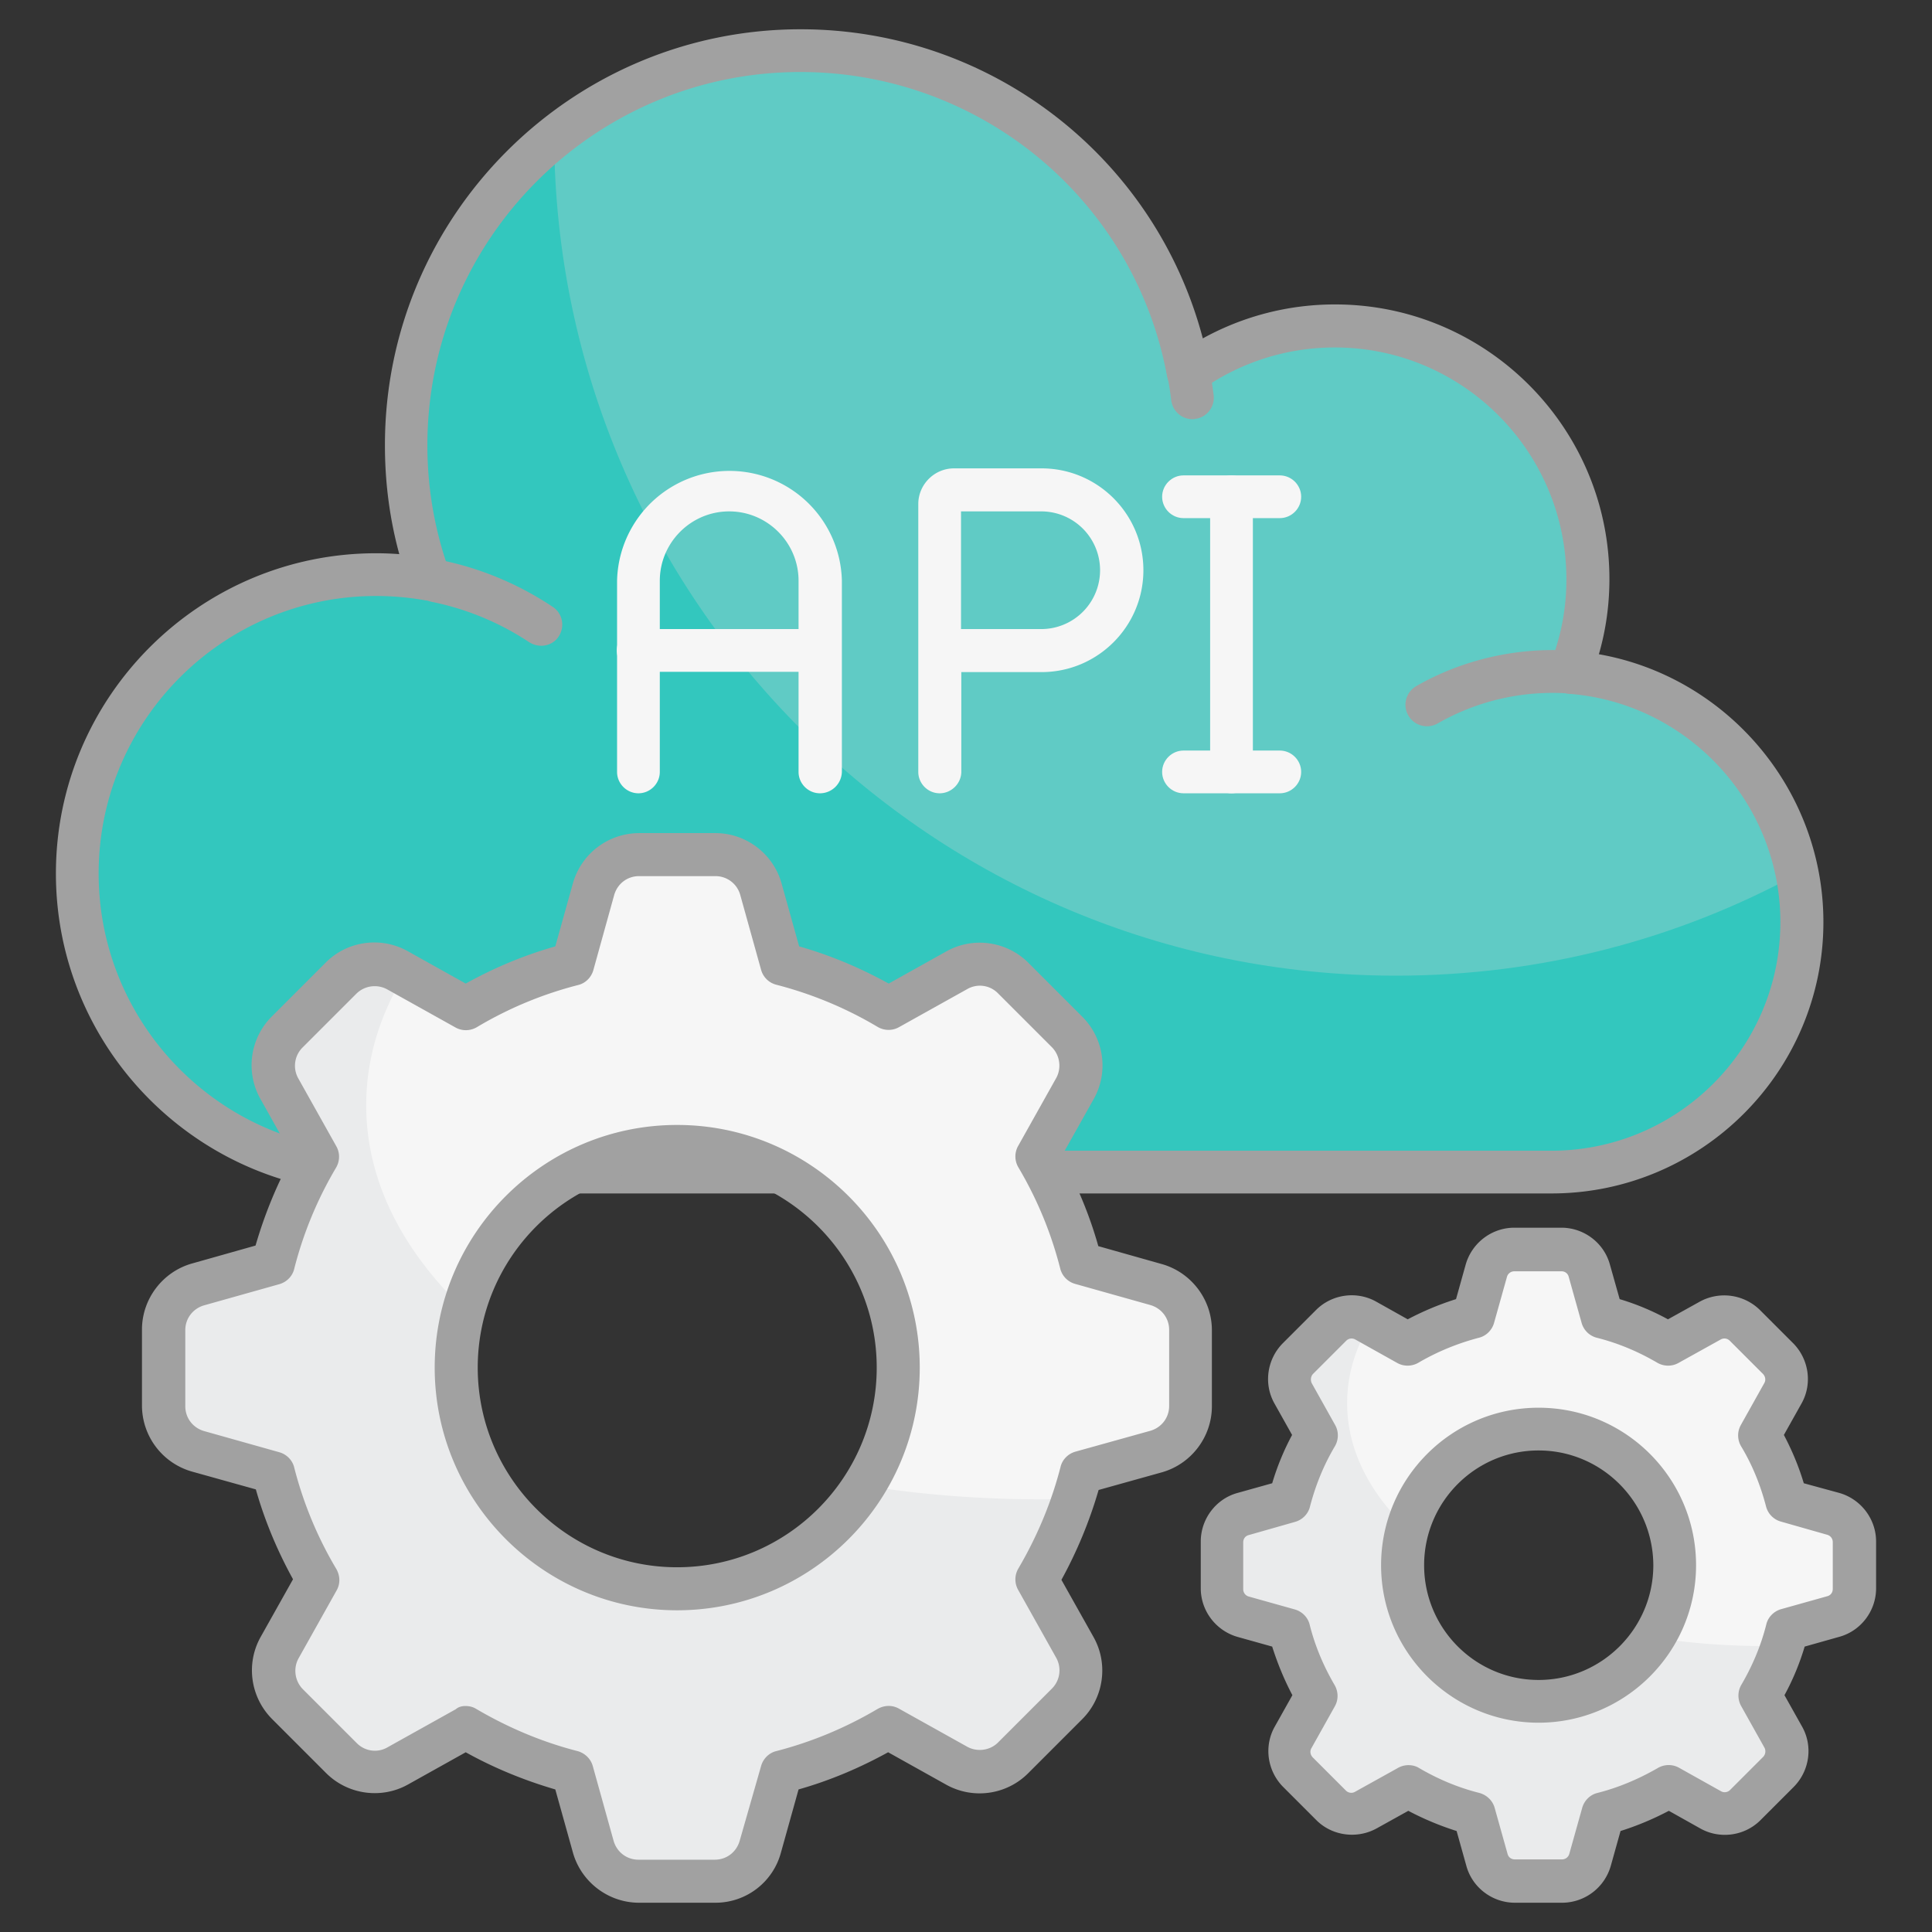 <svg xmlns="http://www.w3.org/2000/svg" version="1.1" xmlns:xlink="http://www.w3.org/1999/xlink" width="512" height="512" x="0" y="0" viewBox="0 0 66 66" style="enable-background:new 0 0 512 512" xml:space="preserve" class=""><rect x="0" y="0" width="66" height="66" fill="#333333" stroke="none"/><g><path fill="#60cbc5" d="M12.85 40.03c-5.64 0-10.21-4.57-10.21-10.2 0-5.64 4.57-10.21 10.21-10.21.62 0 1.23.06 1.83.17-.51-1.43-.8-2.97-.8-4.58 0-7.44 6.03-13.48 13.48-13.48 6.6 0 12.1 4.74 13.25 11a8.57 8.57 0 0 1 5.01-1.6c4.77 0 8.64 3.87 8.64 8.65 0 1.13-.22 2.2-.61 3.18 4.43.33 7.92 4.02 7.92 8.53 0 4.71-3.82 8.54-8.55 8.54z" opacity="1" data-original="#68bfd4" class=""></path><path fill="#33c7be" d="M61.56 31.49c0 4.71-3.82 8.54-8.55 8.54H12.85c-5.64 0-10.21-4.57-10.21-10.2 0-5.64 4.57-10.21 10.21-10.21.62 0 1.23.06 1.83.17-.51-1.43-.8-2.97-.8-4.58 0-4.26 1.96-8.05 5.05-10.52.07 15.83 12.92 28.64 28.76 28.64 4.96 0 9.63-1.25 13.71-3.47.11.53.16 1.08.16 1.63z" opacity="1" data-original="#55a6c4" class=""></path><path fill="#a1a1a1" d="M18.49 22.06c-.14 0-.28-.04-.41-.12a9.379 9.379 0 0 0-3.33-1.38.728.728 0 0 1-.57-.86c.08-.4.47-.65.86-.57 1.38.28 2.67.82 3.84 1.6.34.22.43.68.2 1.02-.12.19-.35.31-.59.31zM48.75 24.81a.734.734 0 0 1-.37-1.37c1.6-.92 3.49-1.34 5.31-1.21.4.03.71.38.68.78s-.37.71-.78.68a7.89 7.89 0 0 0-4.47 1.02c-.12.07-.25.1-.37.1zM40.74 14.32c-.37 0-.68-.27-.73-.65-.04-.35-.1-.69-.17-1.03-.08-.4.17-.78.57-.86.39-.08.78.17.86.57.08.38.14.76.19 1.15.05.4-.24.77-.64.81-.02.01-.05.01-.08.01z" opacity="1" data-original="#2f2a38" class=""></path><path fill="#a1a1a1" d="M53 40.77H12.85c-6.03 0-10.94-4.9-10.94-10.93S6.82 18.9 12.85 18.9c.26 0 .52.01.79.03-.33-1.21-.49-2.45-.49-3.71C13.14 7.38 19.52 1 27.35 1c6.5 0 12.11 4.38 13.74 10.56a9.327 9.327 0 0 1 4.52-1.16c5.17 0 9.37 4.21 9.37 9.38 0 .88-.12 1.74-.36 2.57 4.37.77 7.67 4.62 7.67 9.15 0 5.11-4.17 9.27-9.29 9.27zM12.85 20.36c-5.23 0-9.48 4.25-9.48 9.48 0 5.22 4.25 9.47 9.48 9.47H53c4.31 0 7.82-3.5 7.82-7.81 0-4.08-3.18-7.5-7.24-7.8a.781.781 0 0 1-.57-.34.734.734 0 0 1-.06-.66c.37-.92.56-1.89.56-2.91 0-4.37-3.55-7.92-7.91-7.92-1.65 0-3.24.51-4.58 1.46-.2.15-.47.18-.7.08-.23-.09-.4-.3-.45-.55-1.11-6.03-6.38-10.4-12.53-10.4-7.03 0-12.74 5.72-12.74 12.75 0 1.48.25 2.93.76 4.33.09.25.04.52-.13.72s-.43.29-.69.25c-.56-.1-1.13-.15-1.69-.15z" opacity="1" data-original="#2f2a38" class=""></path><path fill="#f6f6f6" d="m39.5 43.86-2.56-.72c-.33-1.3-.84-2.52-1.51-3.65l1.3-2.32c.35-.63.24-1.42-.27-1.94l-1.84-1.84c-.51-.51-1.3-.62-1.93-.26l-2.33 1.3c-1.13-.67-2.35-1.18-3.65-1.52L26 30.36c-.2-.7-.83-1.18-1.56-1.18h-2.61c-.72 0-1.36.48-1.56 1.18l-.71 2.55c-1.29.33-2.52.85-3.65 1.52l-2.33-1.3c-.63-.35-1.42-.24-1.93.26l-1.84 1.84c-.52.52-.63 1.31-.27 1.94l1.3 2.32c-.67 1.13-1.17 2.35-1.51 3.65l-2.56.72c-.7.2-1.18.83-1.18 1.56v2.6c0 .72.48 1.36 1.18 1.56l2.55.71c.33 1.3.85 2.53 1.52 3.66l-1.3 2.32c-.35.63-.24 1.42.27 1.94l1.84 1.84c.51.51 1.3.62 1.93.26l2.33-1.3a14.3 14.3 0 0 0 3.65 1.52l.71 2.55c.2.7.83 1.18 1.56 1.18h2.61c.72 0 1.36-.48 1.56-1.18l.71-2.55c1.3-.33 2.52-.85 3.65-1.52l2.33 1.3c.63.35 1.42.24 1.93-.26l1.84-1.84c.52-.52.63-1.31.27-1.94l-1.3-2.32a14.22 14.22 0 0 0 1.52-3.66l2.55-.71c.7-.2 1.18-.83 1.18-1.56v-2.6c0-.72-.48-1.36-1.18-1.56zM23.13 54.28c-4.17 0-7.54-3.39-7.54-7.55s3.38-7.55 7.54-7.55c4.18 0 7.55 3.39 7.55 7.55s-3.37 7.55-7.55 7.55z" opacity="1" data-original="#f9f9fc" class=""></path><path fill="#eaebec" d="m36.73 56.27-1.3-2.31c.51-.87.93-1.79 1.25-2.76-.36.01-.72.02-1.08.02-2.1 0-4.14-.16-6.07-.47a7.555 7.555 0 0 1-6.4 3.53 7.55 7.55 0 0 1-7.28-9.55c-2.12-2.03-3.34-4.42-3.34-6.97 0-1.58.46-3.08 1.32-4.49l-.26-.14c-.63-.35-1.41-.25-1.93.27L9.8 35.24a1.62 1.62 0 0 0-.27 1.94l1.3 2.31c-.66 1.13-1.17 2.36-1.51 3.66l-2.56.72c-.7.2-1.18.83-1.18 1.56v2.6c0 .73.48 1.36 1.18 1.56l2.55.71c.33 1.3.86 2.54 1.52 3.67l-1.3 2.31c-.35.63-.24 1.42.27 1.94l1.84 1.83c.51.51 1.3.62 1.93.27l2.33-1.3c1.12.67 2.36 1.18 3.65 1.52l.71 2.55c.2.71.84 1.19 1.56 1.19h2.61c.73 0 1.36-.48 1.56-1.19l.71-2.55c1.3-.33 2.53-.85 3.65-1.52l2.33 1.3c.63.35 1.42.25 1.93-.27l1.84-1.83c.52-.53.63-1.32.28-1.95z" opacity="1" data-original="#eaebec" class=""></path><path fill="#a1a1a1" d="M24.44 65h-2.61c-1.05 0-1.98-.71-2.26-1.72l-.6-2.15c-1.06-.31-2.09-.73-3.06-1.27l-1.97 1.1c-.91.51-2.06.35-2.8-.39L9.3 58.73c-.75-.75-.91-1.9-.39-2.82l1.1-1.96c-.54-.98-.97-2.01-1.27-3.07l-2.15-.6a2.35 2.35 0 0 1-1.74-2.26v-2.6c0-1.05.71-1.98 1.72-2.26l2.16-.61c.31-1.07.73-2.09 1.26-3.06l-1.1-1.96a2.35 2.35 0 0 1 .4-2.81l1.84-1.84c.74-.74 1.89-.9 2.81-.38l1.97 1.1c.97-.54 2-.97 3.06-1.27l.6-2.15a2.355 2.355 0 0 1 2.26-1.72h2.61c1.05 0 1.98.71 2.26 1.72l.6 2.15c1.06.3 2.08.73 3.06 1.27l1.97-1.1c.91-.51 2.06-.35 2.8.39l1.84 1.84c.75.75.91 1.9.39 2.82l-1.1 1.96c.53.97.96 1.99 1.26 3.06l2.16.61c1.01.28 1.72 1.21 1.72 2.26v2.6c0 1.05-.71 1.98-1.72 2.26l-2.15.6a15.18 15.18 0 0 1-1.27 3.07l1.1 1.96c.51.91.35 2.07-.4 2.81l-1.84 1.84c-.74.74-1.89.9-2.81.38l-1.97-1.1c-.98.54-2 .97-3.06 1.27l-.6 2.15A2.314 2.314 0 0 1 24.44 65zm-8.54-6.72c.13 0 .26.03.37.1 1.09.64 2.25 1.13 3.46 1.44.25.07.45.26.52.51l.71 2.55c.11.39.45.65.85.65h2.61c.4 0 .74-.26.85-.65l.73-2.55c.07-.25.27-.45.52-.51 1.2-.31 2.36-.79 3.46-1.44.23-.13.5-.14.73-.01l2.33 1.3c.34.19.78.13 1.05-.14l1.84-1.84a.88.88 0 0 0 .15-1.06l-1.3-2.32a.732.732 0 0 1 .01-.73c.64-1.09 1.13-2.26 1.44-3.47.06-.25.26-.45.51-.52l2.55-.71c.39-.11.65-.45.65-.85v-2.6c0-.4-.26-.74-.65-.85l-2.56-.72a.725.725 0 0 1-.51-.52c-.31-1.22-.79-2.38-1.43-3.46a.732.732 0 0 1-.01-.73l1.3-2.32c.19-.34.13-.78-.15-1.06l-1.84-1.84a.864.864 0 0 0-1.05-.14l-2.33 1.3c-.23.13-.51.12-.73-.01-1.09-.65-2.26-1.13-3.46-1.44a.725.725 0 0 1-.52-.51l-.71-2.55a.876.876 0 0 0-.85-.65h-2.61c-.4 0-.74.26-.85.65l-.71 2.56c-.07.25-.27.45-.52.51-1.21.31-2.37.79-3.46 1.44-.22.13-.5.14-.73.01l-2.33-1.3a.891.891 0 0 0-1.05.14l-1.84 1.84a.88.88 0 0 0-.15 1.06l1.3 2.32c.13.23.12.51-.01.73-.64 1.08-1.12 2.24-1.43 3.46-.06.25-.26.45-.51.52l-2.56.72c-.39.11-.65.45-.65.85v2.6c0 .4.26.74.65.85l2.56.72c.25.07.45.27.51.52.31 1.21.79 2.38 1.44 3.47.13.23.14.5.01.73l-1.3 2.32c-.19.34-.13.78.15 1.06l1.84 1.84c.28.28.71.34 1.05.14l2.33-1.3c.09-.08.21-.11.33-.11zm7.23-3.27c-4.56 0-8.28-3.72-8.28-8.29s3.71-8.29 8.28-8.29 8.29 3.72 8.29 8.29-3.72 8.29-8.29 8.29zm0-15.11c-3.76 0-6.81 3.06-6.81 6.82s3.06 6.82 6.81 6.82c3.76 0 6.82-3.06 6.82-6.82s-3.06-6.82-6.82-6.82z" opacity="1" data-original="#2f2a38" class=""></path><path fill="#f6f6f6" d="m62.63 51.71-1.58-.45c-.2-.8-.52-1.55-.93-2.25l.8-1.43c.22-.39.15-.87-.17-1.19l-1.13-1.13a.997.997 0 0 0-1.19-.16l-1.43.8c-.69-.41-1.45-.73-2.25-.93l-.44-1.57a.996.996 0 0 0-.96-.73h-1.61c-.45 0-.84.3-.96.73l-.44 1.57c-.8.2-1.55.52-2.25.93l-1.43-.8a1 1 0 0 0-1.19.16l-1.13 1.13c-.32.32-.39.81-.17 1.19l.8 1.43c-.41.69-.72 1.45-.93 2.25l-1.58.45c-.43.12-.73.51-.73.96v1.6c0 .45.3.84.73.96l1.57.44c.2.8.52 1.56.93 2.25l-.8 1.43c-.22.39-.15.87.17 1.19l1.13 1.13c.31.31.8.38 1.19.16l1.43-.8c.69.41 1.45.73 2.25.93l.44 1.57c.12.43.51.73.96.73h1.61c.45 0 .84-.3.96-.73l.44-1.57c.8-.2 1.55-.52 2.25-.93l1.43.8a1 1 0 0 0 1.19-.16l1.13-1.13c.32-.32.39-.81.17-1.19l-.8-1.43c.41-.69.73-1.45.93-2.25l1.57-.44c.43-.12.73-.51.73-.96v-1.6a.946.946 0 0 0-.71-.96zm-10.07 6.41c-2.57 0-4.64-2.08-4.64-4.65a4.645 4.645 0 1 1 9.29 0c0 2.57-2.08 4.65-4.65 4.65z" opacity="1" data-original="#f9f9fc" class=""></path><path fill="#eaebec" d="m60.93 59.34-.8-1.42c.31-.53.57-1.1.77-1.7-.22.01-.44.01-.66.01-1.29 0-2.55-.1-3.74-.29a4.656 4.656 0 0 1-3.94 2.17c-2.57 0-4.65-2.08-4.65-4.65 0-.43.06-.84.17-1.23-1.31-1.25-2.06-2.72-2.06-4.29 0-.97.28-1.9.81-2.76l-.16-.08c-.38-.22-.87-.15-1.19.16l-1.13 1.13c-.32.32-.38.81-.17 1.19l.8 1.42a8.9 8.9 0 0 0-.93 2.25l-1.58.44c-.43.12-.73.51-.73.96v1.6c0 .45.3.84.73.96l1.57.44c.21.8.53 1.56.93 2.26l-.8 1.42c-.22.39-.15.88.17 1.2l1.13 1.13c.32.32.8.38 1.19.16l1.43-.8c.69.41 1.45.73 2.25.93l.44 1.57c.12.44.52.73.96.73h1.61c.45 0 .84-.3.96-.73l.44-1.57c.8-.21 1.56-.52 2.25-.93l1.43.8a1 1 0 0 0 1.19-.16l1.13-1.13c.33-.31.4-.8.18-1.19z" opacity="1" data-original="#eaebec" class=""></path><path fill="#a1a1a1" d="M53.36 65h-1.61c-.77 0-1.46-.52-1.66-1.27l-.33-1.18a9.92 9.92 0 0 1-1.65-.69l-1.08.6c-.67.37-1.52.26-2.06-.28l-1.13-1.13c-.55-.55-.67-1.4-.29-2.07l.6-1.07c-.28-.53-.51-1.09-.69-1.66l-1.18-.33c-.74-.21-1.26-.89-1.26-1.66v-1.6c0-.77.52-1.46 1.26-1.66l1.18-.33c.17-.57.4-1.13.68-1.65l-.6-1.07c-.38-.67-.26-1.52.29-2.07l1.13-1.13c.54-.54 1.39-.66 2.06-.28l1.07.6a9.92 9.92 0 0 1 1.65-.69l.33-1.18c.21-.74.89-1.26 1.66-1.26h1.61c.77 0 1.46.52 1.66 1.27l.33 1.17c.57.17 1.12.4 1.65.69l1.08-.6a1.74 1.74 0 0 1 2.06.28l1.13 1.13c.55.55.67 1.4.29 2.07l-.6 1.07c.28.53.51 1.08.68 1.65l1.21.33c.74.21 1.26.89 1.26 1.66v1.6c0 .77-.52 1.46-1.27 1.66l-1.17.33c-.17.57-.4 1.13-.69 1.66l.6 1.07c.38.67.26 1.52-.29 2.07l-1.13 1.13c-.54.54-1.39.66-2.06.28l-1.07-.6c-.53.28-1.08.51-1.65.69l-.33 1.18c-.21.75-.89 1.27-1.67 1.27zm-5.25-4.7c.13 0 .26.03.37.1.65.38 1.34.67 2.06.85.25.07.45.26.52.51l.44 1.57c.03.12.13.19.25.19h1.61c.12 0 .22-.08.25-.19l.44-1.57c.07-.25.27-.45.52-.51.71-.18 1.4-.47 2.06-.85.22-.13.5-.14.73-.01l1.43.8c.1.06.23.04.31-.04l1.13-1.13c.08-.08.1-.21.05-.31l-.8-1.43a.732.732 0 0 1 .01-.73c.38-.65.67-1.34.85-2.06.06-.25.26-.45.51-.52l1.57-.44c.12-.03.19-.13.19-.25v-1.6c0-.12-.08-.22-.19-.25l-1.58-.45a.725.725 0 0 1-.51-.52c-.19-.73-.47-1.42-.85-2.05a.732.732 0 0 1-.01-.73l.8-1.43c.06-.1.04-.23-.05-.32l-1.13-1.13a.257.257 0 0 0-.31-.04l-1.44.8c-.23.13-.51.12-.73-.01-.65-.38-1.34-.67-2.06-.85a.725.725 0 0 1-.52-.51l-.44-1.57a.247.247 0 0 0-.25-.19h-1.61c-.12 0-.22.08-.25.19l-.44 1.57c-.07.25-.27.45-.52.51-.72.19-1.41.47-2.06.85-.22.13-.5.14-.73.01l-1.43-.8a.257.257 0 0 0-.31.04l-1.13 1.13c-.08.08-.1.21-.05.32l.8 1.43c.13.23.12.51-.01.73-.38.64-.66 1.33-.85 2.06-.06.25-.26.45-.51.52l-1.58.45c-.12.03-.19.13-.19.25v1.6c0 .12.08.22.19.25l1.57.44c.25.07.45.27.51.52.18.72.47 1.41.85 2.06.13.22.14.5.01.73l-.8 1.43c-.06.1-.04.23.05.32l1.13 1.13c.08.08.21.1.31.04l1.44-.8a.74.74 0 0 1 .38-.11zm4.45-1.45c-2.96 0-5.38-2.41-5.38-5.38s2.41-5.38 5.38-5.38 5.38 2.41 5.38 5.38-2.42 5.38-5.38 5.38zm0-9.3c-2.16 0-3.91 1.76-3.91 3.92s1.75 3.92 3.91 3.92 3.92-1.76 3.92-3.92c-.01-2.16-1.76-3.92-3.92-3.92z" opacity="1" data-original="#2f2a38" class=""></path><path fill="#f6f6f6" d="M28.01 27.1c-.4 0-.73-.33-.73-.73v-6.53c0-1.31-1.07-2.37-2.37-2.37-1.31 0-2.37 1.07-2.37 2.37v6.53c0 .4-.33.73-.73.73s-.73-.33-.73-.73v-6.53a3.841 3.841 0 0 1 7.68 0v6.53c-.01.4-.34.73-.75.73z" opacity="1" data-original="#ffffff" class=""></path><path fill="#f6f6f6" d="M28.01 22.95H21.8c-.4 0-.73-.33-.73-.73s.33-.73.73-.73h6.21c.4 0 .73.33.73.73s-.32.73-.73.73zM32.1 27.1c-.4 0-.73-.33-.73-.73v-9.15c0-.67.55-1.22 1.22-1.22h2.99c1.92 0 3.48 1.56 3.48 3.48s-1.56 3.48-3.48 3.48h-2.74v3.42c-.01.39-.34.72-.74.72zm.73-5.61h2.74a2.01 2.01 0 0 0 0-4.02h-2.74zM42.07 27.1c-.4 0-.73-.33-.73-.73v-9.4c0-.4.33-.73.73-.73s.73.33.73.73v9.4c.01.4-.32.73-.73.73z" opacity="1" data-original="#ffffff" class=""></path><path fill="#f6f6f6" d="M43.72 17.7h-3.29c-.4 0-.73-.33-.73-.73s.33-.73.73-.73h3.29c.4 0 .73.33.73.73s-.33.73-.73.73zM43.72 27.1h-3.29c-.4 0-.73-.33-.73-.73s.33-.73.73-.73h3.29c.4 0 .73.33.73.73s-.33.73-.73.73z" opacity="1" data-original="#ffffff" class=""></path></g></svg>